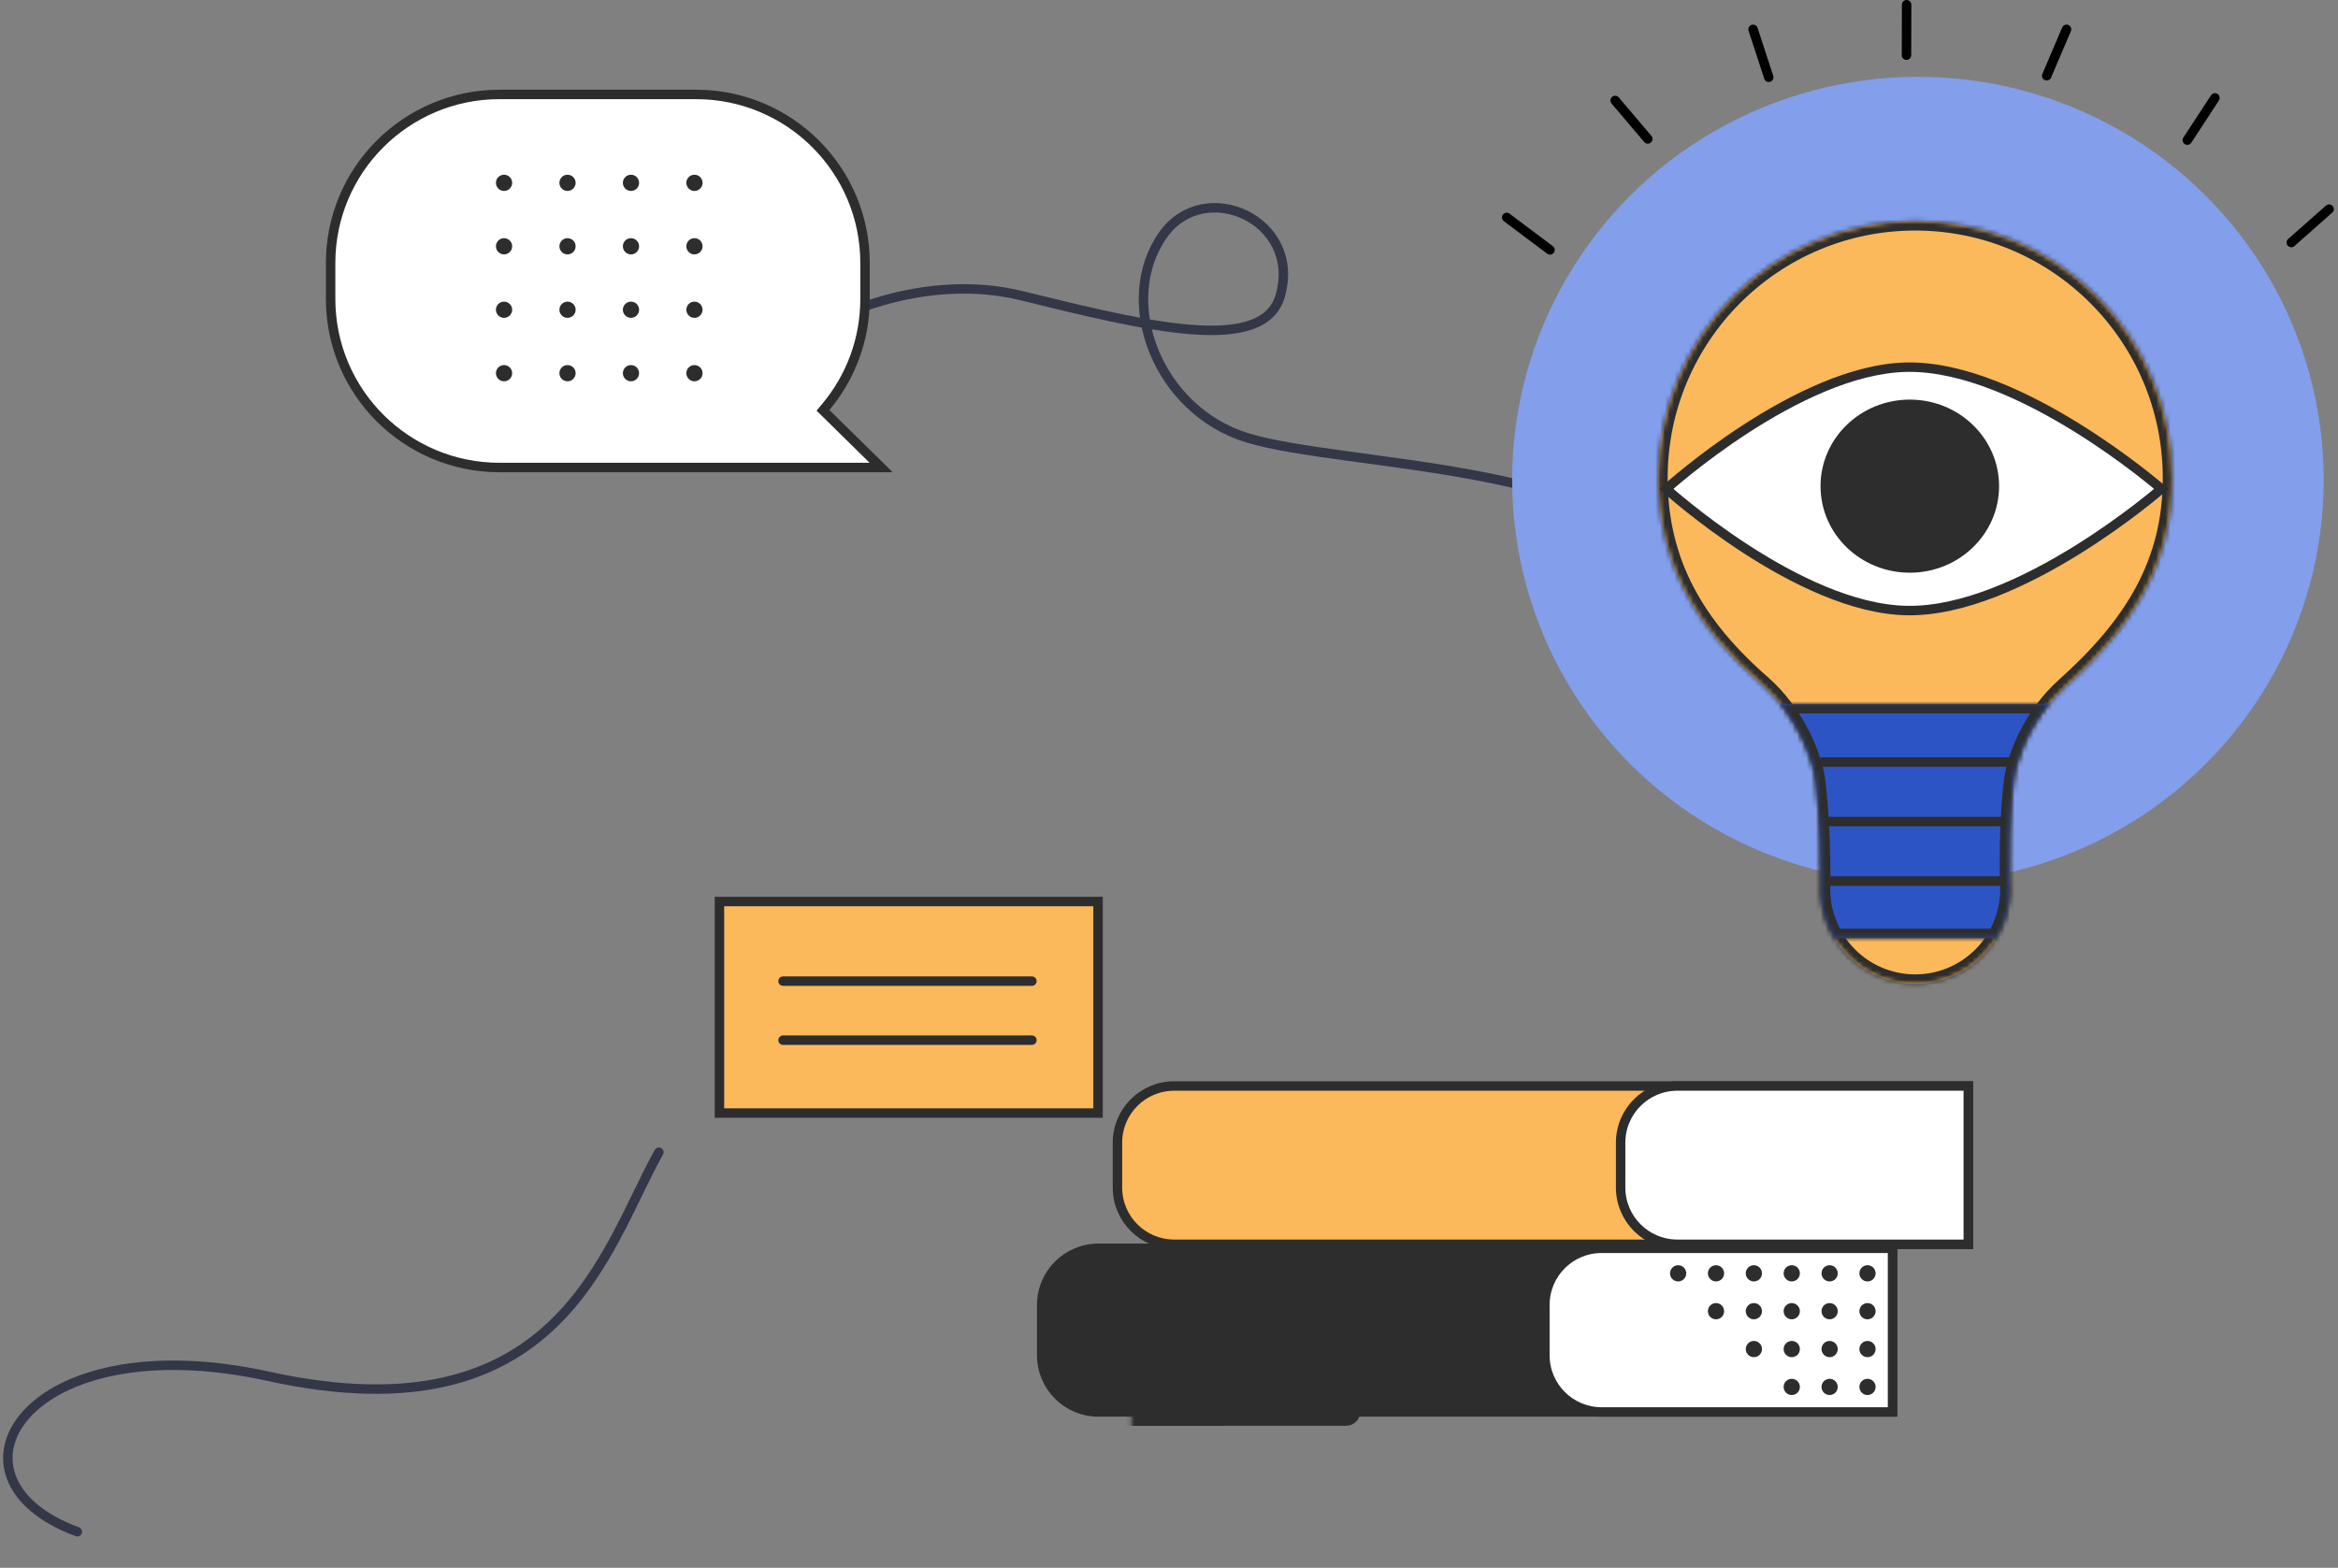 <?xml version="1.0" encoding="UTF-8"?> <svg xmlns="http://www.w3.org/2000/svg" width="495" height="332" viewBox="0 0 495 332" fill="none"><rect x="0" y="0" width="495" height="332" fill="#808080" stroke="none"/> <path d="M16.37 324.367C-14.535 312.993 5.297 280.127 56.83 291.45C118.5 305 128 264.5 139.5 244" stroke="#343747" stroke-width="2" stroke-linecap="round"></path> <mask id="path-2-inside-1_1062_373" fill="white"> <rect x="169.146" y="182.012" width="169.537" height="117.989" rx="1"></rect> </mask> <rect x="169.146" y="182.012" width="169.537" height="117.989" rx="1" fill="white" stroke="#2D2D2D" stroke-width="4" mask="url(#path-2-inside-1_1062_373)"></rect> <mask id="path-3-inside-2_1062_373" fill="white"> <rect x="169.146" y="182.012" width="140.025" height="117.915" rx="1"></rect> </mask> <rect x="169.146" y="182.012" width="140.025" height="117.915" rx="1" fill="#839EEA" stroke="#2D2D2D" stroke-width="4" mask="url(#path-3-inside-2_1062_373)"></rect> <mask id="path-4-inside-3_1062_373" fill="white"> <rect x="119.888" y="132.754" width="166.101" height="167.172" rx="1"></rect> </mask> <rect x="119.888" y="132.754" width="166.101" height="167.172" rx="1" fill="white" stroke="#2D2D2D" stroke-width="4" mask="url(#path-4-inside-3_1062_373)"></rect> <mask id="path-5-inside-4_1062_373" fill="white"> <rect x="119.888" y="132.754" width="140.025" height="167.172" rx="1"></rect> </mask> <rect x="119.888" y="132.754" width="140.025" height="167.172" rx="1" fill="#2C54C5" stroke="#2D2D2D" stroke-width="4" mask="url(#path-5-inside-4_1062_373)"></rect> <rect x="152.322" y="190.907" width="80.157" height="44.794" fill="#FBB95B" stroke="#2D2D2D" stroke-width="2"></rect> <path fill-rule="evenodd" clip-rule="evenodd" d="M165.79 206.768C165.237 206.768 164.79 207.215 164.79 207.768C164.79 208.32 165.237 208.768 165.79 208.768H218.477C219.03 208.768 219.477 208.32 219.477 207.768C219.477 207.215 219.03 206.768 218.477 206.768H165.79ZM165.79 219.27C165.237 219.27 164.79 219.718 164.79 220.27C164.79 220.822 165.237 221.27 165.79 221.27H218.477C219.03 221.27 219.477 220.822 219.477 220.27C219.477 219.718 219.03 219.27 218.477 219.27H165.79Z" fill="#2D2D2D"></path> <path d="M166 74.44C174.501 66.553 196.072 57.648 216.247 62.609C242.87 69.157 267.473 75.204 271.062 62.609C275.63 46.581 255.074 37.421 246.319 49.634C236.233 63.703 244.979 86.938 264.21 92.759C284.385 98.865 344.529 98.483 351 121" stroke="#343747" stroke-width="2" stroke-linecap="round"></path> <path d="M248.586 229.978H416.724V263.489H248.586C241.959 263.489 236.586 258.116 236.586 251.489V241.978C236.586 235.35 241.959 229.978 248.586 229.978Z" fill="#FBB95B" stroke="#2D2D2D" stroke-width="2"></path> <path d="M355.119 229.978H416.724V263.489H355.119C348.492 263.489 343.119 258.116 343.119 251.489V241.978C343.119 235.35 348.492 229.978 355.119 229.978Z" fill="white" stroke="#2D2D2D" stroke-width="2"></path> <path d="M232.548 264.344H400.686V299H232.548C225.921 299 220.548 293.628 220.548 287V276.344C220.548 269.716 225.921 264.344 232.548 264.344Z" fill="#2D2D2D" stroke="#2D2D2D" stroke-width="2"></path> <path d="M339.082 264.344H400.686V299H339.082C332.454 299 327.082 293.628 327.082 287V276.344C327.082 269.716 332.454 264.344 339.082 264.344Z" fill="white" stroke="#2D2D2D" stroke-width="2"></path> <path fill-rule="evenodd" clip-rule="evenodd" d="M355.293 271.362C356.241 271.362 357.011 270.593 357.011 269.644C357.011 268.695 356.241 267.926 355.293 267.926C354.344 267.926 353.574 268.695 353.574 269.644C353.574 270.593 354.344 271.362 355.293 271.362ZM363.312 271.362C364.261 271.362 365.03 270.593 365.03 269.644C365.03 268.695 364.261 267.926 363.312 267.926C362.363 267.926 361.593 268.695 361.593 269.644C361.593 270.593 362.363 271.362 363.312 271.362ZM373.048 269.644C373.048 270.593 372.279 271.362 371.33 271.362C370.381 271.362 369.612 270.593 369.612 269.644C369.612 268.695 370.381 267.926 371.33 267.926C372.279 267.926 373.048 268.695 373.048 269.644ZM381.067 269.644C381.067 270.593 380.298 271.362 379.349 271.362C378.4 271.362 377.63 270.593 377.63 269.644C377.63 268.695 378.4 267.926 379.349 267.926C380.298 267.926 381.067 268.695 381.067 269.644ZM389.085 269.644C389.085 270.593 388.316 271.362 387.367 271.362C386.418 271.362 385.649 270.593 385.649 269.644C385.649 268.695 386.418 267.926 387.367 267.926C388.316 267.926 389.085 268.695 389.085 269.644ZM395.386 271.362C396.335 271.362 397.105 270.593 397.105 269.644C397.105 268.695 396.335 267.926 395.386 267.926C394.437 267.926 393.668 268.695 393.668 269.644C393.668 270.593 394.437 271.362 395.386 271.362ZM395.386 279.381C396.335 279.381 397.105 278.612 397.105 277.663C397.105 276.714 396.335 275.944 395.386 275.944C394.437 275.944 393.668 276.714 393.668 277.663C393.668 278.612 394.437 279.381 395.386 279.381ZM397.105 285.682C397.105 286.631 396.335 287.4 395.386 287.4C394.437 287.4 393.668 286.631 393.668 285.682C393.668 284.733 394.437 283.963 395.386 283.963C396.335 283.963 397.105 284.733 397.105 285.682ZM395.386 295.419C396.335 295.419 397.105 294.649 397.105 293.7C397.105 292.751 396.335 291.982 395.386 291.982C394.437 291.982 393.668 292.751 393.668 293.7C393.668 294.649 394.437 295.419 395.386 295.419ZM387.367 279.381C388.316 279.381 389.085 278.612 389.085 277.663C389.085 276.714 388.316 275.944 387.367 275.944C386.418 275.944 385.649 276.714 385.649 277.663C385.649 278.612 386.418 279.381 387.367 279.381ZM389.085 285.682C389.085 286.631 388.316 287.4 387.367 287.4C386.418 287.4 385.649 286.631 385.649 285.682C385.649 284.733 386.418 283.963 387.367 283.963C388.316 283.963 389.085 284.733 389.085 285.682ZM387.367 295.419C388.316 295.419 389.085 294.649 389.085 293.7C389.085 292.751 388.316 291.982 387.367 291.982C386.418 291.982 385.649 292.751 385.649 293.7C385.649 294.649 386.418 295.419 387.367 295.419ZM379.349 279.381C380.298 279.381 381.067 278.612 381.067 277.663C381.067 276.714 380.298 275.944 379.349 275.944C378.4 275.944 377.63 276.714 377.63 277.663C377.63 278.612 378.4 279.381 379.349 279.381ZM381.067 285.682C381.067 286.631 380.298 287.4 379.349 287.4C378.4 287.4 377.63 286.631 377.63 285.682C377.63 284.733 378.4 283.963 379.349 283.963C380.298 283.963 381.067 284.733 381.067 285.682ZM379.349 295.419C380.298 295.419 381.067 294.649 381.067 293.7C381.067 292.751 380.298 291.982 379.349 291.982C378.4 291.982 377.63 292.751 377.63 293.7C377.63 294.649 378.4 295.419 379.349 295.419ZM371.33 279.381C372.279 279.381 373.048 278.612 373.048 277.663C373.048 276.714 372.279 275.944 371.33 275.944C370.381 275.944 369.612 276.714 369.612 277.663C369.612 278.612 370.381 279.381 371.33 279.381ZM373.048 285.682C373.048 286.631 372.279 287.4 371.33 287.4C370.381 287.4 369.612 286.631 369.612 285.682C369.612 284.733 370.381 283.963 371.33 283.963C372.279 283.963 373.048 284.733 373.048 285.682ZM365.03 277.663C365.03 278.612 364.261 279.381 363.312 279.381C362.363 279.381 361.593 278.612 361.593 277.663C361.593 276.714 362.363 275.944 363.312 275.944C364.261 275.944 365.03 276.714 365.03 277.663Z" fill="#2D2D2D"></path> <path fill-rule="evenodd" clip-rule="evenodd" d="M403.673 4.0742e-06C404.225 0.002 404.671 0.451 404.67 1.003L404.64 11.689C404.638 12.241 404.189 12.688 403.637 12.686C403.084 12.684 402.638 12.236 402.64 11.683L402.67 0.997C402.671 0.445 403.12 -0.002 403.673 4.0742e-06ZM372.111 5.904C371.939 5.379 371.375 5.093 370.85 5.264C370.325 5.436 370.038 6.001 370.21 6.526L373.531 16.683C373.702 17.207 374.267 17.494 374.792 17.322C375.317 17.151 375.603 16.586 375.432 16.061L372.111 5.904ZM341.316 20.513C341.737 20.156 342.368 20.208 342.725 20.629L349.638 28.778C349.995 29.199 349.943 29.83 349.522 30.188C349.101 30.545 348.47 30.493 348.113 30.072L341.2 21.923C340.843 21.502 340.895 20.87 341.316 20.513ZM318.2 45.448C318.531 45.006 319.158 44.916 319.6 45.248L328.764 52.121C329.206 52.452 329.296 53.079 328.964 53.521C328.633 53.963 328.006 54.052 327.564 53.721L318.4 46.848C317.958 46.517 317.869 45.89 318.2 45.448ZM438.444 6.608C438.661 6.1 438.425 5.512 437.917 5.295C437.409 5.078 436.821 5.314 436.604 5.822L432.407 15.649C432.19 16.157 432.426 16.745 432.934 16.962C433.441 17.178 434.029 16.943 434.246 16.435L438.444 6.608ZM469.495 19.896C469.957 20.199 470.087 20.819 469.785 21.281L463.935 30.224C463.632 30.686 463.013 30.815 462.55 30.513C462.088 30.211 461.959 29.591 462.261 29.129L468.111 20.186C468.413 19.724 469.033 19.594 469.495 19.896ZM493.782 45.029C494.195 44.663 494.235 44.031 493.869 43.617C493.503 43.203 492.871 43.164 492.457 43.53L484.449 50.606C484.036 50.971 483.996 51.603 484.362 52.017C484.728 52.431 485.36 52.47 485.774 52.104L493.782 45.029Z" fill="black"></path> <ellipse cx="406.06" cy="101.605" rx="85.914" ry="85.341" fill="#839EEA"></ellipse> <mask id="path-16-inside-5_1062_373" fill="white"> <path d="M437.174 145.504C451.548 132.643 459.899 119.486 459.899 101.251C459.899 71.19 435.538 46.82 405.487 46.82C375.436 46.82 351.075 71.19 351.075 101.251C351.075 119.13 358.92 132.643 372.999 144.918C379.95 150.978 383.869 160.301 384.481 165.554C385.448 173.838 385.558 182.526 385.537 187.015C385.508 187.453 385.494 187.894 385.494 188.339C385.494 188.636 385.5 188.932 385.513 189.226C385.51 189.369 385.537 189.72 385.571 190.111C386.468 200.327 395.042 208.339 405.487 208.339C415.932 208.339 424.506 200.327 425.403 190.111C425.452 189.558 425.459 189.486 425.455 189.348C425.472 189.014 425.48 188.677 425.48 188.339C425.48 187.706 425.451 187.08 425.394 186.462C425.324 181.647 425.356 172.918 426.24 165.554C426.884 160.183 430.528 151.451 437.174 145.504Z"></path> </mask> <path d="M437.174 145.504C451.548 132.643 459.899 119.486 459.899 101.251C459.899 71.19 435.538 46.82 405.487 46.82C375.436 46.82 351.075 71.19 351.075 101.251C351.075 119.13 358.92 132.643 372.999 144.918C379.95 150.978 383.869 160.301 384.481 165.554C385.448 173.838 385.558 182.526 385.537 187.015C385.508 187.453 385.494 187.894 385.494 188.339C385.494 188.636 385.5 188.932 385.513 189.226C385.51 189.369 385.537 189.72 385.571 190.111C386.468 200.327 395.042 208.339 405.487 208.339C415.932 208.339 424.506 200.327 425.403 190.111C425.452 189.558 425.459 189.486 425.455 189.348C425.472 189.014 425.48 188.677 425.48 188.339C425.48 187.706 425.451 187.08 425.394 186.462C425.324 181.647 425.356 172.918 426.24 165.554C426.884 160.183 430.528 151.451 437.174 145.504Z" fill="#FBB95B"></path> <path d="M437.174 145.504L438.507 146.995L438.507 146.995L437.174 145.504ZM372.999 144.918L371.685 146.426L372.999 144.918ZM384.481 165.554L382.495 165.786L382.495 165.786L384.481 165.554ZM385.537 187.015L387.533 187.146L387.536 187.085L387.537 187.025L385.537 187.015ZM385.513 189.226L387.513 189.261L387.514 189.2L387.511 189.139L385.513 189.226ZM385.571 190.111L387.563 189.936L385.571 190.111ZM425.403 190.111L427.395 190.286L425.403 190.111ZM425.455 189.348L423.458 189.249L423.454 189.328L423.456 189.407L425.455 189.348ZM425.394 186.462L423.394 186.491L423.395 186.569L423.402 186.647L425.394 186.462ZM426.24 165.554L424.254 165.316L424.254 165.316L426.24 165.554ZM438.507 146.995C453.127 133.914 461.899 120.257 461.899 101.251H457.899C457.899 118.715 449.969 131.372 435.84 144.014L438.507 146.995ZM461.899 101.251C461.899 70.086 436.643 44.82 405.487 44.82V48.82C434.433 48.82 457.899 72.293 457.899 101.251H461.899ZM405.487 44.82C374.331 44.82 349.075 70.086 349.075 101.251H353.075C353.075 72.293 376.541 48.82 405.487 48.82V44.82ZM349.075 101.251C349.075 119.854 357.294 133.879 371.685 146.426L374.314 143.411C360.546 131.407 353.075 118.405 353.075 101.251H349.075ZM386.468 165.323C385.801 159.604 381.66 149.816 374.314 143.411L371.685 146.426C378.239 152.14 381.936 160.998 382.495 165.786L386.468 165.323ZM387.537 187.025C387.558 182.507 387.448 173.725 386.468 165.323L382.495 165.786C383.447 173.951 383.558 182.545 383.537 187.006L387.537 187.025ZM383.541 186.885C383.51 187.366 383.494 187.851 383.494 188.339H387.494C387.494 187.938 387.507 187.54 387.533 187.146L383.541 186.885ZM383.494 188.339C383.494 188.665 383.501 188.99 383.515 189.313L387.511 189.139C387.5 188.874 387.494 188.607 387.494 188.339H383.494ZM383.579 190.286C384.565 201.525 393.996 210.339 405.487 210.339V206.339C396.088 206.339 388.37 199.129 387.563 189.936L383.579 190.286ZM405.487 210.339C416.979 210.339 426.409 201.525 427.395 190.286L423.411 189.936C422.604 199.129 414.886 206.339 405.487 206.339V210.339ZM427.453 189.447C427.471 189.08 427.48 188.711 427.48 188.339H423.48C423.48 188.644 423.473 188.948 423.458 189.249L427.453 189.447ZM427.48 188.339C427.48 187.644 427.448 186.956 427.385 186.277L423.402 186.647C423.454 187.204 423.48 187.768 423.48 188.339H427.48ZM424.254 165.316C423.354 172.819 423.324 181.658 423.394 186.491L427.393 186.433C427.324 181.636 427.359 173.017 428.225 165.792L424.254 165.316ZM435.84 144.014C428.808 150.306 424.952 159.494 424.254 165.316L428.225 165.792C428.816 160.872 432.248 152.596 438.507 146.995L435.84 144.014ZM423.456 189.407C423.456 189.414 423.456 189.406 423.456 189.394C423.457 189.388 423.457 189.394 423.454 189.43C423.448 189.514 423.436 189.645 423.411 189.936L427.395 190.286C427.418 190.024 427.435 189.843 427.444 189.718C427.455 189.561 427.459 189.439 427.455 189.289L423.456 189.407ZM387.563 189.936C387.547 189.746 387.533 189.575 387.524 189.439C387.519 189.371 387.516 189.318 387.514 189.28C387.512 189.235 387.513 189.234 387.513 189.261L383.513 189.191C383.508 189.464 383.548 189.941 383.579 190.286L387.563 189.936Z" fill="#2D2D2D" mask="url(#path-16-inside-5_1062_373)"></path> <path d="M403.774 77.754C380.812 78.129 352.793 103.524 352.793 103.524C352.793 103.524 380.768 128.916 403.774 129.294C427.58 129.686 457.608 103.524 457.608 103.524C457.608 103.524 427.538 77.366 403.774 77.754Z" fill="white"></path> <path d="M352.793 103.524L352.121 102.783L351.304 103.524L352.121 104.265L352.793 103.524ZM403.774 77.754L403.79 78.754L403.774 77.754ZM457.608 103.524L458.265 104.278L459.131 103.524L458.265 102.77L457.608 103.524ZM403.774 129.294L403.758 130.294L403.758 130.294L403.774 129.294ZM352.793 103.524C353.465 104.265 353.464 104.265 353.465 104.265C353.465 104.265 353.465 104.265 353.465 104.265C353.466 104.264 353.467 104.263 353.468 104.262C353.471 104.259 353.476 104.255 353.483 104.249C353.495 104.237 353.515 104.22 353.541 104.197C353.593 104.15 353.671 104.08 353.775 103.989C353.982 103.806 354.291 103.536 354.693 103.192C355.496 102.503 356.671 101.517 358.154 100.332C361.121 97.96 365.313 94.795 370.216 91.619C380.068 85.239 392.609 78.937 403.79 78.754L403.758 76.754C391.976 76.947 379.027 83.53 369.129 89.941C364.157 93.161 359.91 96.368 356.905 98.769C355.403 99.971 354.21 100.971 353.391 101.673C352.982 102.024 352.666 102.3 352.451 102.489C352.344 102.584 352.263 102.657 352.207 102.706C352.18 102.731 352.159 102.75 352.144 102.763C352.137 102.769 352.131 102.774 352.128 102.778C352.126 102.779 352.124 102.781 352.123 102.782C352.123 102.782 352.122 102.783 352.122 102.783C352.122 102.783 352.121 102.783 352.793 103.524ZM403.79 78.754C415.364 78.565 428.609 84.866 439.076 91.344C444.285 94.568 448.759 97.805 451.93 100.237C453.515 101.452 454.774 102.465 455.634 103.173C456.065 103.527 456.396 103.805 456.618 103.994C456.73 104.088 456.814 104.16 456.87 104.208C456.898 104.232 456.919 104.25 456.932 104.262C456.939 104.268 456.944 104.272 456.948 104.275C456.949 104.276 456.95 104.277 456.951 104.278C456.952 104.278 456.952 104.279 456.952 104.279C456.952 104.279 456.952 104.279 457.608 103.524C458.265 102.77 458.264 102.77 458.264 102.769C458.264 102.769 458.263 102.769 458.263 102.768C458.262 102.767 458.26 102.766 458.258 102.764C458.254 102.76 458.248 102.755 458.24 102.749C458.225 102.735 458.202 102.716 458.173 102.691C458.113 102.64 458.026 102.565 457.911 102.468C457.682 102.273 457.343 101.989 456.905 101.629C456.029 100.908 454.752 99.88 453.147 98.65C449.937 96.189 445.408 92.911 440.129 89.643C429.619 83.139 415.948 76.555 403.758 76.754L403.79 78.754ZM457.608 103.524C456.951 102.77 456.951 102.77 456.951 102.77C456.951 102.77 456.951 102.771 456.951 102.771C456.95 102.772 456.949 102.773 456.947 102.774C456.944 102.777 456.939 102.781 456.932 102.787C456.918 102.799 456.897 102.817 456.869 102.841C456.813 102.889 456.729 102.961 456.618 103.055C456.396 103.244 456.066 103.522 455.636 103.876C454.776 104.584 453.519 105.597 451.935 106.813C448.767 109.244 444.298 112.482 439.092 115.706C428.631 122.184 415.385 128.485 403.791 128.294L403.758 130.294C415.969 130.495 429.641 123.911 440.145 117.406C445.422 114.139 449.947 110.86 453.153 108.399C454.757 107.168 456.032 106.141 456.907 105.419C457.345 105.059 457.683 104.775 457.912 104.581C458.027 104.483 458.114 104.408 458.173 104.357C458.203 104.332 458.226 104.313 458.241 104.299C458.249 104.293 458.254 104.288 458.258 104.284C458.261 104.282 458.262 104.281 458.263 104.28C458.264 104.279 458.264 104.279 458.265 104.279C458.265 104.278 458.265 104.278 457.608 103.524ZM403.791 128.294C392.587 128.11 380.046 121.808 370.2 115.428C365.3 112.253 361.112 109.088 358.148 106.717C356.667 105.532 355.493 104.546 354.691 103.857C354.29 103.513 353.982 103.243 353.775 103.06C353.671 102.969 353.593 102.899 353.541 102.852C353.515 102.829 353.496 102.812 353.483 102.8C353.477 102.794 353.472 102.79 353.469 102.787C353.467 102.786 353.466 102.785 353.466 102.784C353.465 102.784 353.465 102.784 353.465 102.784C353.465 102.784 353.465 102.784 352.793 103.524C352.121 104.265 352.121 104.265 352.121 104.265C352.122 104.266 352.122 104.266 352.123 104.266C352.124 104.267 352.125 104.269 352.127 104.27C352.131 104.274 352.136 104.279 352.144 104.285C352.158 104.298 352.179 104.317 352.207 104.342C352.262 104.391 352.344 104.464 352.45 104.559C352.664 104.748 352.98 105.024 353.389 105.375C354.206 106.077 355.398 107.077 356.899 108.278C359.9 110.68 364.143 113.886 369.112 117.107C379.006 123.517 391.955 130.1 403.758 130.294L403.791 128.294Z" fill="#2D2D2D"></path> <ellipse cx="404.342" cy="102.951" rx="18.901" ry="18.328" fill="#2D2D2D"></ellipse> <mask id="path-21-inside-6_1062_373" fill="white"> <path fill-rule="evenodd" clip-rule="evenodd" d="M433.756 149.065H376.974C381.45 154.678 383.998 161.367 384.482 165.516C385.448 173.797 385.558 182.482 385.537 186.969C385.509 187.407 385.494 187.848 385.494 188.293C385.494 188.59 385.501 188.885 385.513 189.179C385.511 189.322 385.537 189.673 385.571 190.064C385.846 193.196 386.843 196.12 388.394 198.669H422.581C424.132 196.12 425.128 193.196 425.403 190.064C425.408 190.016 425.412 189.971 425.415 189.929C425.453 189.498 425.459 189.427 425.456 189.302C425.472 188.968 425.481 188.631 425.481 188.293C425.481 187.66 425.451 187.034 425.394 186.417C425.325 181.603 425.357 172.877 426.24 165.516C426.764 161.152 429.269 154.569 433.756 149.065Z"></path> </mask> <path fill-rule="evenodd" clip-rule="evenodd" d="M433.756 149.065H376.974C381.45 154.678 383.998 161.367 384.482 165.516C385.448 173.797 385.558 182.482 385.537 186.969C385.509 187.407 385.494 187.848 385.494 188.293C385.494 188.59 385.501 188.885 385.513 189.179C385.511 189.322 385.537 189.673 385.571 190.064C385.846 193.196 386.843 196.12 388.394 198.669H422.581C424.132 196.12 425.128 193.196 425.403 190.064C425.408 190.016 425.412 189.971 425.415 189.929C425.453 189.498 425.459 189.427 425.456 189.302C425.472 188.968 425.481 188.631 425.481 188.293C425.481 187.66 425.451 187.034 425.394 186.417C425.325 181.603 425.357 172.877 426.24 165.516C426.764 161.152 429.269 154.569 433.756 149.065Z" fill="#2C54C5"></path> <path d="M376.974 149.065V147.065H372.821L375.41 150.312L376.974 149.065ZM433.756 149.065L435.306 150.329L437.967 147.065H433.756V149.065ZM384.482 165.516L382.495 165.747L382.495 165.747L384.482 165.516ZM385.537 186.969L387.533 187.1L387.537 187.039L387.537 186.979L385.537 186.969ZM385.513 189.179L387.513 189.214L387.514 189.153L387.511 189.092L385.513 189.179ZM385.571 190.064L383.579 190.239L383.579 190.239L385.571 190.064ZM388.394 198.669L386.685 199.709L387.27 200.669H388.394V198.669ZM422.581 198.669V200.669H423.705L424.289 199.709L422.581 198.669ZM425.403 190.064L423.411 189.889L423.411 189.889L425.403 190.064ZM425.415 189.929L427.408 190.105L427.408 190.105L425.415 189.929ZM425.456 189.302L423.458 189.202L423.454 189.282L423.457 189.361L425.456 189.302ZM425.394 186.417L423.394 186.445L423.395 186.524L423.402 186.602L425.394 186.417ZM426.24 165.516L424.254 165.277L424.254 165.277L426.24 165.516ZM376.974 151.065H433.756V147.065H376.974V151.065ZM375.41 150.312C379.68 155.667 382.059 162.011 382.495 165.747L386.468 165.284C385.936 160.723 383.219 153.69 378.538 147.818L375.41 150.312ZM382.495 165.747C383.448 173.91 383.558 182.501 383.537 186.96L387.537 186.979C387.559 182.463 387.448 173.684 386.468 165.284L382.495 165.747ZM383.541 186.839C383.51 187.32 383.494 187.805 383.494 188.293H387.494C387.494 187.892 387.507 187.494 387.533 187.1L383.541 186.839ZM383.494 188.293C383.494 188.619 383.501 188.944 383.515 189.266L387.511 189.092C387.5 188.827 387.494 188.561 387.494 188.293H383.494ZM383.514 189.144C383.509 189.418 383.549 189.894 383.579 190.239L387.564 189.889C387.547 189.699 387.533 189.528 387.524 189.393C387.519 189.324 387.516 189.272 387.515 189.233C387.512 189.188 387.513 189.188 387.513 189.214L383.514 189.144ZM383.579 190.239C383.882 193.684 384.979 196.903 386.685 199.709L390.103 197.63C388.707 195.336 387.811 192.707 387.564 189.889L383.579 190.239ZM422.581 196.669H388.394V200.669H422.581V196.669ZM424.289 199.709C425.996 196.903 427.093 193.684 427.396 190.239L423.411 189.889C423.164 192.707 422.267 195.336 420.872 197.63L424.289 199.709ZM427.396 190.239C427.4 190.191 427.404 190.146 427.408 190.105L423.423 189.754C423.419 189.795 423.415 189.84 423.411 189.889L427.396 190.239ZM427.408 190.105C427.441 189.728 427.463 189.515 427.455 189.243L423.457 189.361C423.457 189.368 423.457 189.361 423.457 189.35C423.457 189.341 423.457 189.343 423.456 189.367C423.452 189.428 423.443 189.526 423.423 189.754L427.408 190.105ZM427.453 189.401C427.472 189.034 427.481 188.664 427.481 188.293H423.481C423.481 188.598 423.473 188.901 423.458 189.202L427.453 189.401ZM427.481 188.293C427.481 187.598 427.448 186.911 427.385 186.231L423.402 186.602C423.454 187.158 423.481 187.722 423.481 188.293H427.481ZM427.394 186.388C427.325 181.592 427.359 172.976 428.226 165.754L424.254 165.277C423.354 172.778 423.325 181.614 423.394 186.445L427.394 186.388ZM428.226 165.754C428.701 161.79 431.043 155.558 435.306 150.329L432.205 147.802C427.494 153.58 424.826 160.514 424.254 165.277L428.226 165.754Z" fill="#2D2D2D" mask="url(#path-21-inside-6_1062_373)"></path> <path d="M385.44 161.373H426.106" stroke="#2D2D2D" stroke-width="2"></path> <path d="M386.586 173.975H424.388" stroke="#2D2D2D" stroke-width="2"></path> <path d="M386.586 186.574H424.388" stroke="#2D2D2D" stroke-width="2"></path> <path d="M174.833 86.186L174.24 86.894L174.898 87.541L186.556 99H105.763C86.01 99 70 83.018 70 63.308V55.692C70 35.982 86.01 20 105.763 20H147.382C167.135 20 183.145 35.982 183.145 55.692V63.308C183.145 72.014 180.022 79.991 174.833 86.186Z" fill="white" stroke="#2D2D2D" stroke-width="2"></path> <path fill-rule="evenodd" clip-rule="evenodd" d="M106.718 40.437C107.667 40.437 108.437 39.667 108.437 38.718C108.437 37.769 107.667 37 106.718 37C105.769 37 105 37.769 105 38.718C105 39.667 105.769 40.437 106.718 40.437ZM120.155 40.437C121.104 40.437 121.873 39.667 121.873 38.718C121.873 37.769 121.104 37 120.155 37C119.206 37 118.437 37.769 118.437 38.718C118.437 39.667 119.206 40.437 120.155 40.437ZM147.028 40.437C147.977 40.437 148.746 39.667 148.746 38.718C148.746 37.769 147.977 37 147.028 37C146.079 37 145.31 37.769 145.31 38.718C145.31 39.667 146.079 40.437 147.028 40.437ZM148.746 52.155C148.746 53.104 147.977 53.873 147.028 53.873C146.079 53.873 145.31 53.104 145.31 52.155C145.31 51.206 146.079 50.437 147.028 50.437C147.977 50.437 148.746 51.206 148.746 52.155ZM120.155 53.873C121.104 53.873 121.873 53.104 121.873 52.155C121.873 51.206 121.104 50.437 120.155 50.437C119.206 50.437 118.437 51.206 118.437 52.155C118.437 53.104 119.206 53.873 120.155 53.873ZM148.746 65.591C148.746 66.54 147.977 67.31 147.028 67.31C146.079 67.31 145.31 66.54 145.31 65.591C145.31 64.642 146.079 63.873 147.028 63.873C147.977 63.873 148.746 64.642 148.746 65.591ZM120.155 67.31C121.104 67.31 121.873 66.54 121.873 65.591C121.873 64.642 121.104 63.873 120.155 63.873C119.206 63.873 118.437 64.642 118.437 65.591C118.437 66.54 119.206 67.31 120.155 67.31ZM148.746 79.028C148.746 79.977 147.977 80.746 147.028 80.746C146.079 80.746 145.31 79.977 145.31 79.028C145.31 78.079 146.079 77.31 147.028 77.31C147.977 77.31 148.746 78.079 148.746 79.028ZM120.155 80.746C121.104 80.746 121.873 79.977 121.873 79.028C121.873 78.079 121.104 77.31 120.155 77.31C119.206 77.31 118.437 78.079 118.437 79.028C118.437 79.977 119.206 80.746 120.155 80.746ZM135.31 38.718C135.31 39.667 134.54 40.437 133.591 40.437C132.642 40.437 131.873 39.667 131.873 38.718C131.873 37.769 132.642 37 133.591 37C134.54 37 135.31 37.769 135.31 38.718ZM135.31 52.155C135.31 53.104 134.54 53.873 133.591 53.873C132.642 53.873 131.873 53.104 131.873 52.155C131.873 51.206 132.642 50.437 133.591 50.437C134.54 50.437 135.31 51.206 135.31 52.155ZM106.718 53.873C107.667 53.873 108.437 53.104 108.437 52.155C108.437 51.206 107.667 50.437 106.718 50.437C105.769 50.437 105 51.206 105 52.155C105 53.104 105.769 53.873 106.718 53.873ZM135.31 65.591C135.31 66.54 134.54 67.31 133.591 67.31C132.642 67.31 131.873 66.54 131.873 65.591C131.873 64.642 132.642 63.873 133.591 63.873C134.54 63.873 135.31 64.642 135.31 65.591ZM106.718 67.31C107.667 67.31 108.437 66.54 108.437 65.591C108.437 64.642 107.667 63.873 106.718 63.873C105.769 63.873 105 64.642 105 65.591C105 66.54 105.769 67.31 106.718 67.31ZM135.31 79.028C135.31 79.977 134.54 80.746 133.591 80.746C132.642 80.746 131.873 79.977 131.873 79.028C131.873 78.079 132.642 77.31 133.591 77.31C134.54 77.31 135.31 78.079 135.31 79.028ZM106.718 80.746C107.667 80.746 108.437 79.977 108.437 79.028C108.437 78.079 107.667 77.31 106.718 77.31C105.769 77.31 105 78.079 105 79.028C105 79.977 105.769 80.746 106.718 80.746Z" fill="#2D2D2D"></path> </svg> 